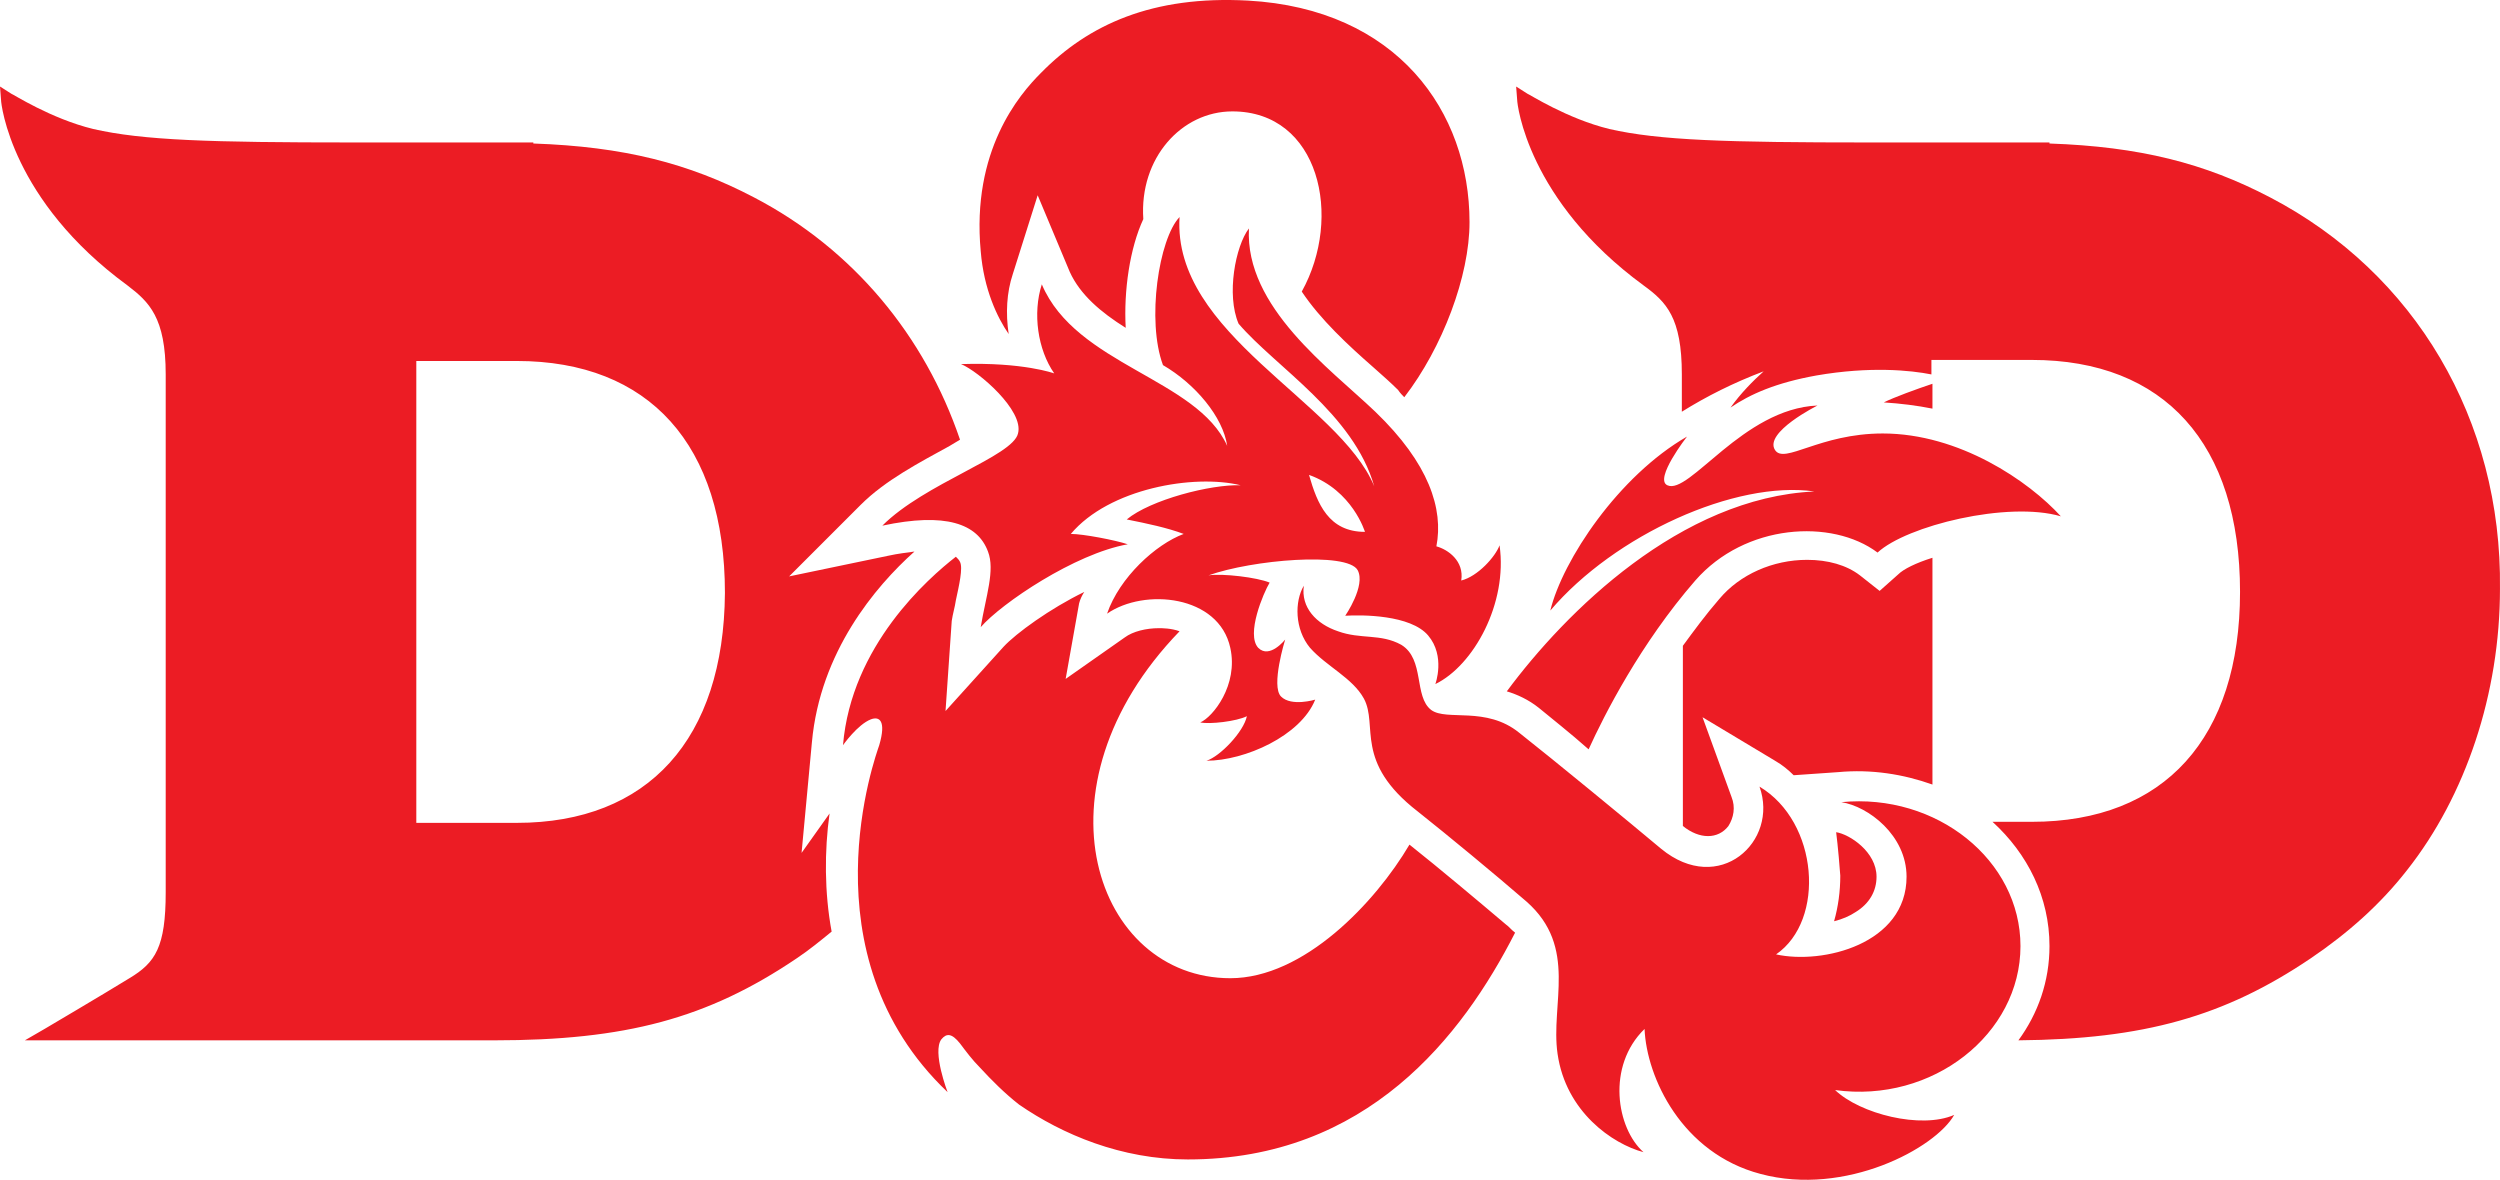 <svg viewBox="0 0 240.945 113.706" version="1.1" xmlns="http://www.w3.org/2000/svg" id="Layer_1">
  
  <path fill="#ec1c24" d="M49.805,79.306h-9.682v-44.515h9.682c12.776,0,20.062,8.085,20.062,22.357-.1,14.073-7.386,22.158-20.062,22.158M186.246,39.382v-2.395c-1.497.499-3.693,1.298-4.691,1.797,1.597.1,3.194.299,4.691.599M79.948,78.408l-2.695,3.793.998-10.68c.798-8.683,6.088-14.972,9.881-18.365-.699.1-1.597.2-2.495.399l-9.582,1.996,6.887-6.887c2.395-2.395,5.689-4.092,8.584-5.689.299-.2.699-.399.998-.599-3.394-9.981-10.28-18.365-19.862-23.356-6.288-3.294-12.576-4.891-21.26-5.19v-.1h-17.367c-13.774,0-20.261-.2-25.052-1.298-4.092-.998-7.785-3.394-7.885-3.394l-1.098-.699.1,1.298c0,.399.998,9.682,12.177,17.866,2.096,1.597,3.693,3.094,3.693,8.584v49.905c0,5.29-.998,6.787-3.493,8.284-2.595,1.597-8.184,4.891-8.184,4.891l-1.896,1.098h45.214c12.676,0,20.561-2.096,29.145-7.885,1.198-.798,2.296-1.697,3.394-2.595-.699-3.793-.699-7.785-.2-11.378M166.583,79.606c.499-.798.699-1.797.299-2.795l-2.795-7.685,6.987,4.192c.699.399,1.298.898,1.797,1.397l4.292-.299c3.194-.299,6.288.2,9.083,1.198v-21.858c-1.597.499-2.795,1.098-3.294,1.597l-1.797,1.597-1.896-1.497c-1.298-.998-3.094-1.497-5.09-1.497-3.294,0-6.488,1.397-8.484,3.793-1.298,1.497-2.395,2.994-3.493,4.491v17.367c1.597,1.298,3.394,1.298,4.392,0M218.784,19.021c-6.288-3.294-12.576-4.891-21.26-5.19v-.1h-17.367c-13.774,0-20.261-.2-25.052-1.298-4.092-.998-7.785-3.394-7.885-3.394l-1.098-.699.1,1.298c0,.399.998,9.682,12.177,17.866,2.196,1.597,3.693,3.094,3.693,8.584v3.593c2.395-1.497,4.991-2.795,7.885-3.893-.998.898-2.196,2.096-3.194,3.493,1.896-1.298,4.392-2.395,8.284-3.094,5.19-.898,9.083-.499,11.079-.1v-1.397h9.682c12.776,0,20.062,8.085,20.062,22.357,0,14.073-7.286,22.158-20.062,22.158h-3.793c3.394,3.094,5.49,7.286,5.49,11.977,0,3.394-1.098,6.488-2.994,9.083,12.077-.1,19.862-2.296,28.146-7.885,3.693-2.495,6.787-5.29,9.282-8.484,5.689-7.186,8.983-17.068,8.983-27.148.2-16.269-8.184-30.442-22.158-37.728"></path>
  <path fill="#ec1c24" d="M94.52,24.211c-.898-9.682,3.693-15.071,5.789-17.167C104.9,2.353,111.089-.442,120.271.057c14.373.798,21.359,10.68,21.359,21.359,0,5.19-2.595,12.077-6.288,16.868-.2-.2-.399-.399-.599-.699-.699-.699-1.497-1.397-2.395-2.196-2.395-2.096-5.09-4.591-6.887-7.286,3.992-7.186,1.697-17.367-6.687-17.367-4.891,0-8.983,4.491-8.584,10.38-1.298,2.795-1.896,6.887-1.697,10.48-2.395-1.497-4.392-3.194-5.39-5.39l-3.094-7.386-2.395,7.586c-.599,1.797-.699,3.793-.399,5.789h0c-1.098-1.597-2.395-4.292-2.695-7.985M85.038,50.661c4.092-4.092,12.576-6.687,13.075-8.883.599-2.196-3.793-5.989-5.49-6.687,5.989-.2,8.983.898,8.983.898-1.597-2.296-2.096-5.789-1.198-8.584,3.294,7.785,14.972,9.083,17.866,15.57-.399-2.795-3.094-5.989-6.188-7.785-1.597-4.292-.399-12.177,1.597-14.273-.699,11.279,15.371,17.766,18.764,25.951-1.996-6.987-9.482-11.478-13.075-15.67-1.198-2.795-.299-7.486.998-9.183-.399,7.586,7.785,13.474,12.177,17.666,5.19,4.991,6.587,9.382,5.889,12.975,1.098.299,2.695,1.397,2.395,3.294,1.597-.399,3.294-2.296,3.693-3.394.798,5.589-2.495,11.578-6.188,13.375,0,0,.998-2.695-.699-4.691s-6.388-1.996-7.985-1.896c0,0,1.996-2.894,1.198-4.392-.998-1.797-10.181-.998-14.373.499,1.397-.2,4.691.2,5.889.699-.599.998-2.296,4.991-1.098,6.288,1.098,1.098,2.595-.798,2.595-.798,0,0-1.397,4.491-.399,5.49s3.294.299,3.294.299c-1.397,3.493-6.787,5.889-10.48,5.889,1.298-.399,3.593-2.795,3.893-4.292-.998.499-3.593.798-4.491.599,1.198-.499,3.693-3.593,2.894-7.186-1.098-5.09-8.284-5.789-11.877-3.294,1.198-3.493,4.691-6.687,7.386-7.685-1.597-.599-3.493-.998-5.49-1.397,2.296-1.896,8.085-3.394,10.979-3.294-4.491-1.098-12.676.299-16.369,4.691,1.198,0,4.292.599,5.49.998-5.09.898-12.177,5.689-14.173,7.985.499-2.994,1.397-5.49.699-7.286-.998-2.695-4.092-3.793-10.181-2.495M131.55,51.26s-1.198-3.992-5.39-5.49c.798,2.795,1.896,5.49,5.39,5.49M194.729,91.184c0-8.284-8.085-14.772-17.267-13.874,2.595.399,6.288,3.194,6.288,7.186,0,6.488-8.085,8.484-12.576,7.486,4.791-3.294,4.092-12.776-1.597-16.169,1.896,5.29-3.893,10.58-9.482,5.989-3.094-2.595-10.38-8.584-13.674-11.179-3.194-2.595-6.987-1.098-8.484-2.196-1.697-1.298-.599-4.891-2.894-6.288-1.996-1.098-3.893-.499-6.088-1.298-2.096-.699-3.593-2.296-3.294-4.392-.898,1.497-.898,4.192.599,5.989,1.597,1.797,4.092,2.894,5.19,4.891,1.397,2.595-.998,6.088,5.19,10.879,2.894,2.296,7.486,6.088,10.48,8.683,4.991,4.392,2.296,9.881,2.994,14.672.798,5.589,5.29,8.683,8.284,9.482-2.595-2.296-3.593-8.284.1-11.877.2,4.691,3.593,11.977,11.179,13.973,8.184,2.196,16.868-2.495,18.664-5.689-3.194,1.397-9.083-.1-11.478-2.395,9.382,1.298,17.866-5.39,17.866-13.874M145.124,89.088c-2.595-2.196-6.388-5.39-9.282-7.685-3.294,5.589-10.181,12.875-17.267,12.875-12.975,0-19.463-18.365-4.891-33.436-.798-.299-1.697-.299-1.996-.299-1.198,0-2.495.299-3.294.898l-5.689,3.992,1.298-7.286c.1-.399.299-.798.499-1.098-3.294,1.597-6.587,3.992-7.785,5.29l-5.589,6.188.599-8.683c.1-.699.299-1.298.399-1.996.299-1.397.699-3.094.399-3.693-.1-.2-.2-.299-.399-.499-2.695,2.096-10.081,8.584-10.879,18.165,0,0,1.397-1.996,2.695-2.495.798-.299,1.497.1.798,2.495-.299.898-7.386,20.162,6.587,33.436,0,0-1.497-3.893-.599-5.09.499-.599.998-.599,1.797.399.599.798,1.198,1.597,1.896,2.296h0c1.198,1.298,2.395,2.495,3.793,3.593,4.192,2.894,9.881,5.29,16.269,5.29,17.267,0,26.45-11.877,31.54-21.858-.399-.299-.599-.599-.898-.798M174.867,47.367c-12.875.599-23.954,11.578-29.644,19.263.998.299,2.096.798,3.094,1.597,1.198.998,2.994,2.395,4.791,3.992,1.497-3.294,4.991-10.181,10.28-16.269,4.791-5.49,13.175-5.989,17.567-2.695,2.795-2.595,12.576-4.991,17.666-3.493-3.094-3.394-9.781-7.985-17.167-7.985-6.088,0-9.482,2.994-10.38,1.597-1.098-1.697,4.092-4.292,4.092-4.292-7.186.299-12.376,8.683-14.472,7.685-1.298-.599,1.896-4.691,1.896-4.691-6.587,3.793-11.977,11.877-13.175,16.768,6.188-7.286,17.866-12.576,25.452-11.478M176.963,80.205c1.298.2,3.893,1.896,3.893,4.292,0,1.397-.699,2.595-1.996,3.394-.599.399-1.298.699-2.096.898.399-1.397.599-2.894.599-4.392-.2-2.695-.399-4.192-.399-4.192"></path>
</svg>